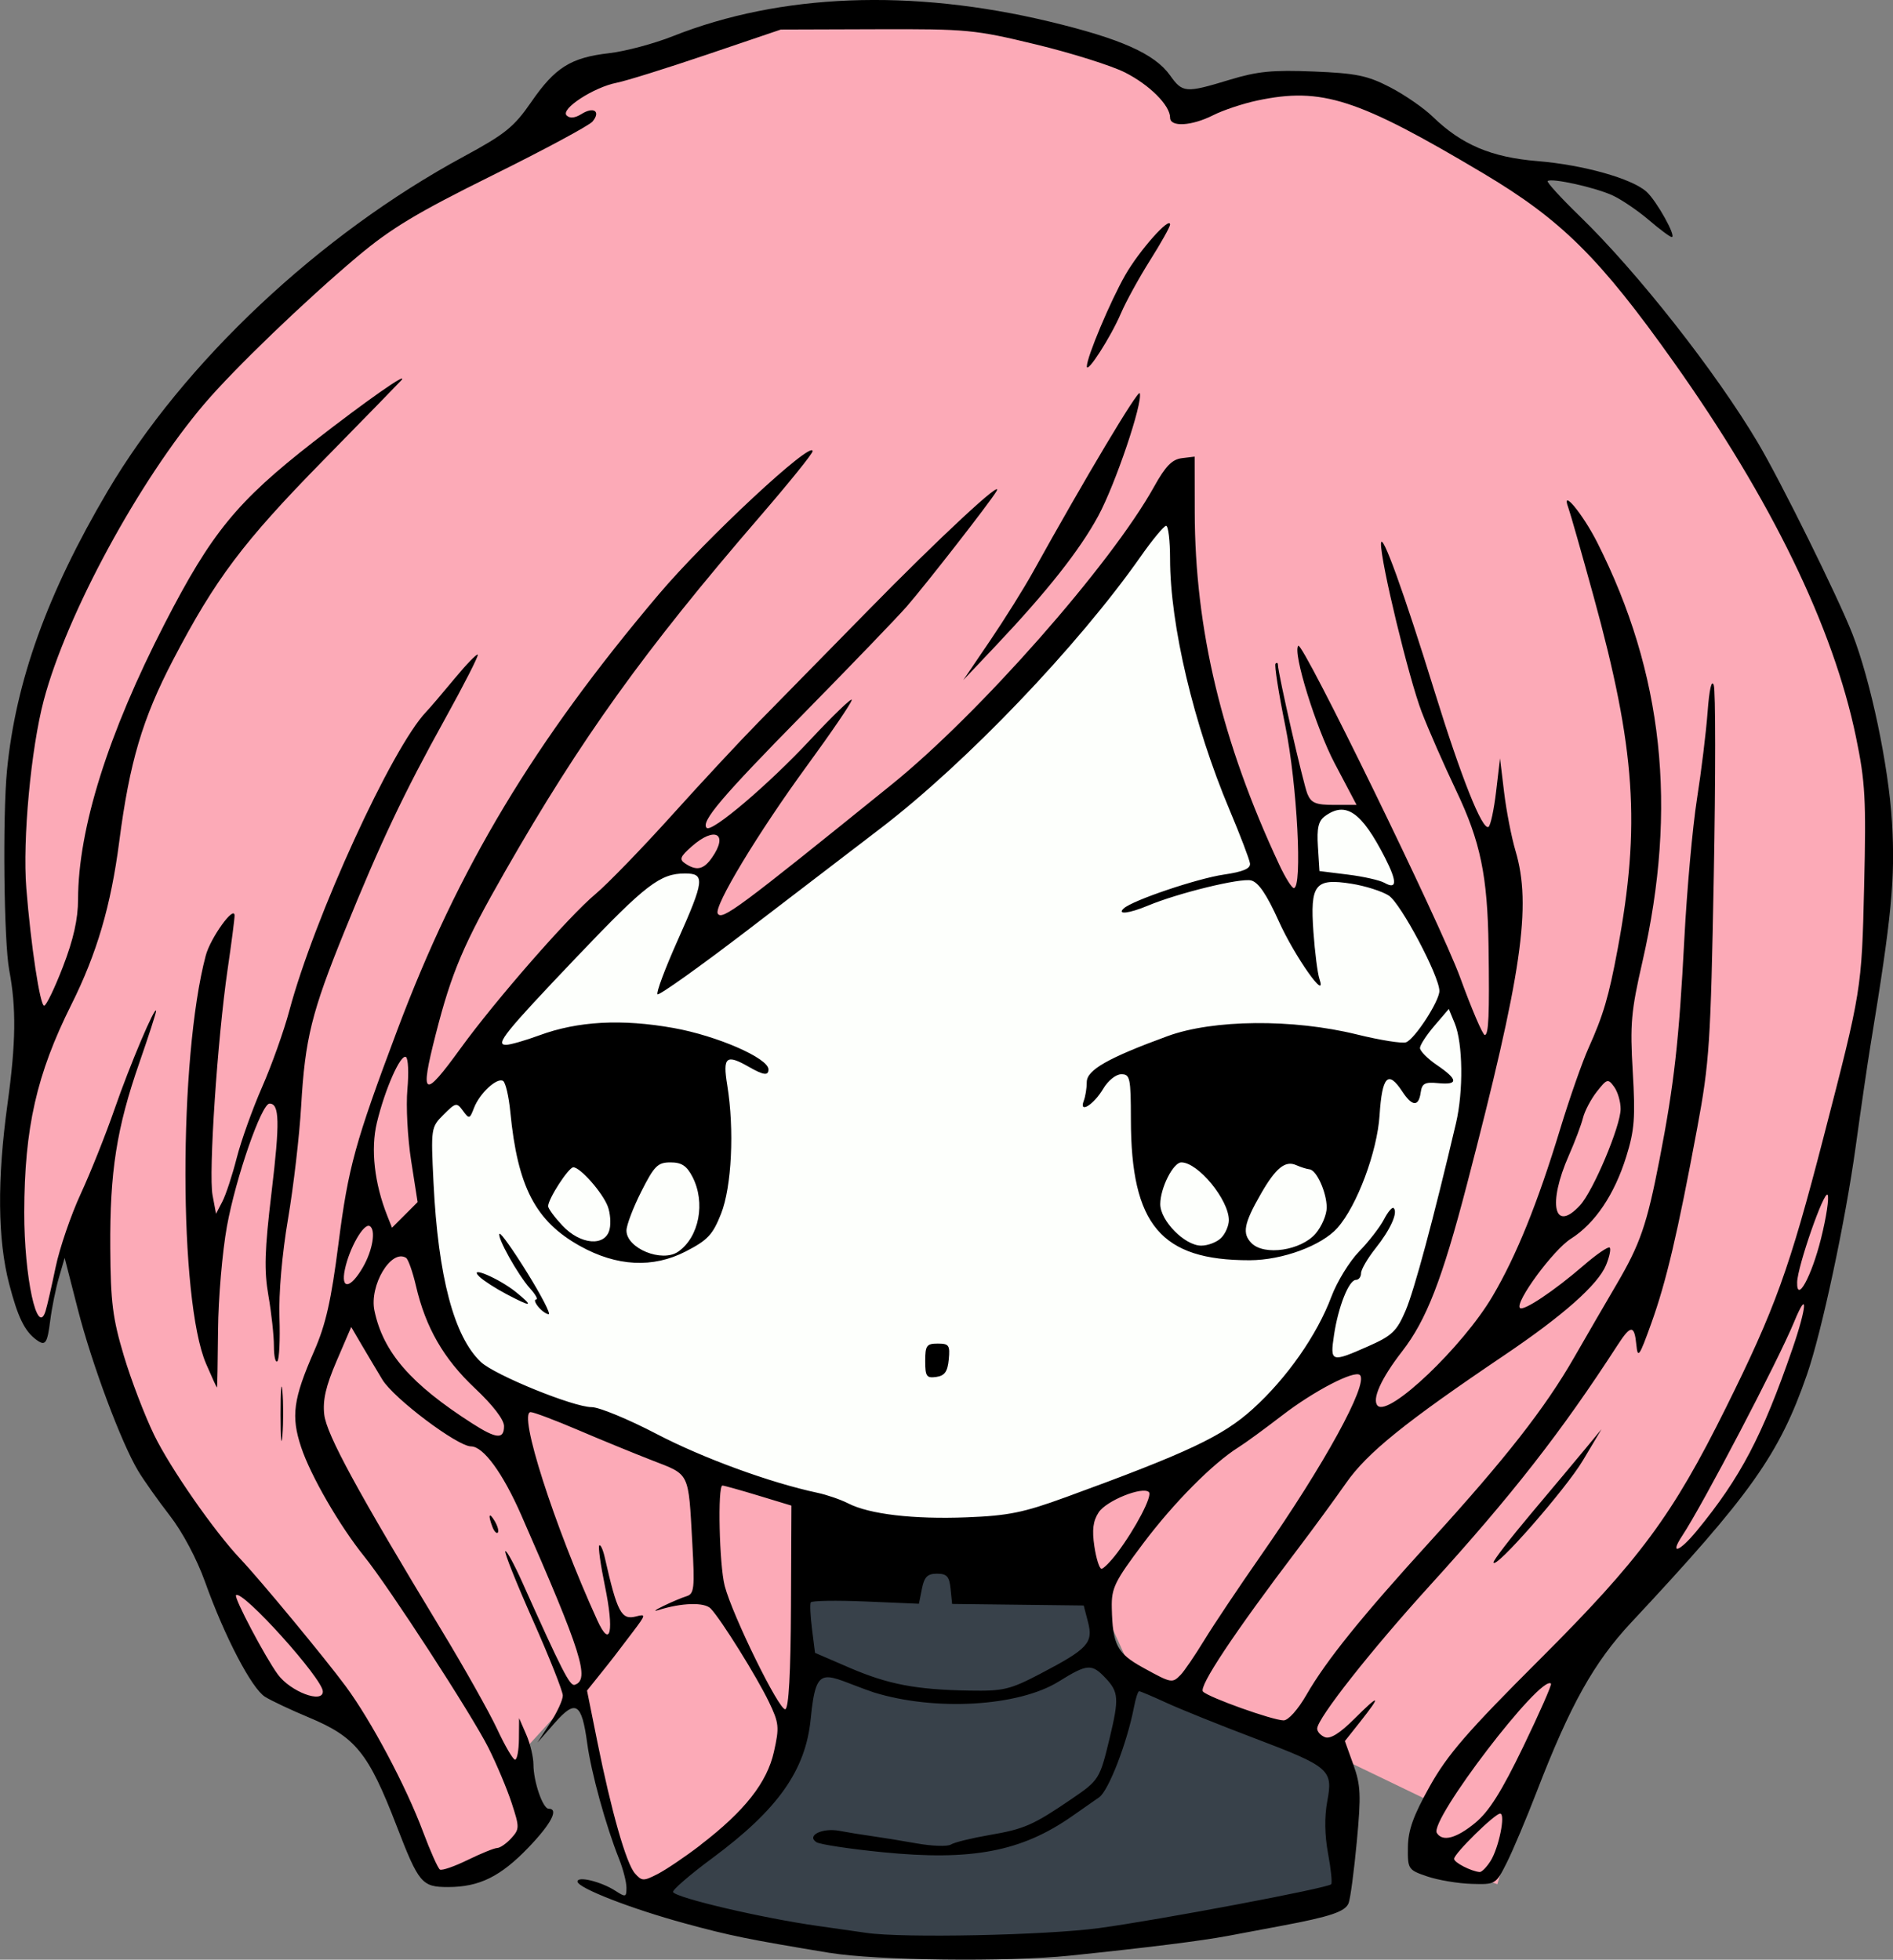 <?xml version="1.0" encoding="UTF-8" standalone="no"?>
<!-- Created with Inkscape (http://www.inkscape.org/) -->

<svg
   width="102.274mm"
   height="105.9mm"
   viewBox="0 0 102.274 105.9"
   version="1.1"
   id="svg24252"
   xml:space="preserve"
   inkscape:version="1.2 (dc2aedaf03, 2022-05-15)"
   sodipodi:docname="Pink haired anime girl.svg"
   xmlns:inkscape="http://www.inkscape.org/namespaces/inkscape"
   xmlns:sodipodi="http://sodipodi.sourceforge.net/DTD/sodipodi-0.dtd"
   xmlns="http://www.w3.org/2000/svg"
   xmlns:svg="http://www.w3.org/2000/svg"
   xmlns:rdf="http://www.w3.org/1999/02/22-rdf-syntax-ns#"
   xmlns:cc="http://creativecommons.org/ns#"
   xmlns:dc="http://purl.org/dc/elements/1.1/"><rect x="0" y="0" width="102.274" height="105.9" fill="#808080" stroke="none"/><title
     id="title29871">Pink haired anime girl</title><sodipodi:namedview
     id="namedview24254"
     pagecolor="#ffffff"
     bordercolor="#666666"
     borderopacity="1.0"
     inkscape:showpageshadow="2"
     inkscape:pageopacity="0.0"
     inkscape:pagecheckerboard="0"
     inkscape:deskcolor="#d1d1d1"
     inkscape:document-units="mm"
     showgrid="false"
     inkscape:zoom="0.85894417"
     inkscape:cx="340.53435"
     inkscape:cy="25.61284"
     inkscape:window-width="1920"
     inkscape:window-height="1009"
     inkscape:window-x="1912"
     inkscape:window-y="-8"
     inkscape:window-maximized="1"
     inkscape:current-layer="layer1" /><defs
     id="defs24249" /><g
     inkscape:label="Lager 1"
     inkscape:groupmode="layer"
     id="layer1"
     transform="translate(-180.583,-108.588)"><path
       style="fill:#38414a;fill-opacity:1;stroke:none;stroke-width:0.265px;stroke-linecap:butt;stroke-linejoin:miter;stroke-opacity:1"
       d="m 215.525,211.06 7.079,-5.663 1.634,-5.663 -0.545,-6.97 15.247,0.218 1.634,5.663 12.742,4.901 -0.327,7.732 -22.979,2.832 z"
       id="path24272"
       sodipodi:nodetypes="cccccccccc" /><path
       style="fill:#fcaab7;fill-opacity:1;stroke:none;stroke-width:0.265px;stroke-linecap:butt;stroke-linejoin:miter;stroke-opacity:1"
       d="m 214.981,211.169 -2.287,-7.623 -0.871,-3.594 -3.376,3.703 1.307,3.921 -3.921,2.396 -2.287,-0.109 -3.812,-8.059 -5.01,-2.396 -3.267,-6.97 -5.99,-12.415 -1.089,-5.119 -1.089,4.138 c 0,0 0.109,1.851 -0.436,1.634 -0.545,-0.218 -1.96,-5.01 -1.96,-5.01 l 0.762,-9.148 1.089,-2.396 -1.634,-8.168 1.742,-12.415 7.95,-14.049 9.039,-7.841 9.366,-5.663 3.485,-3.812 13.722,-3.049 12.742,1.416 4.683,2.723 0.871,1.416 6.861,-1.851 11.871,5.99 6.752,6.97 6.425,9.475 5.119,11.653 0.545,8.277 -1.416,12.306 -2.069,12.197 -2.178,6.643 -3.485,5.01 -6.208,5.554 -4.901,11.653 -0.545,1.851 -3.921,-1.416 0.327,-3.049 -6.099,-2.94 -10.019,-4.03 -3.703,-8.168 -14.049,0.436 -0.109,8.386 -1.525,5.663 -2.396,2.614 z"
       id="path25585" /><path
       style="fill:#fdfffc;fill-opacity:1;stroke:none;stroke-width:0.265px;stroke-linecap:butt;stroke-linejoin:miter;stroke-opacity:1"
       d="m 202.892,168.587 12.96,-13.287 3.376,0.545 -1.198,4.03 10.346,-7.188 11.326,-11.653 4.356,-5.772 2.178,13.395 4.683,10.237 0.762,-6.752 2.94,0.327 5.663,11.871 -0.436,6.425 -3.049,9.91 -6.099,2.614 -6.099,4.683 -11.217,4.03 -12.633,-3.485 -15.682,-6.534 -1.525,-7.406 z"
       id="path29382" /><path
       style="fill:#000000;stroke-width:0.265"
       d="m 225.409,214.119 c -4.422,-0.733 -5.362,-0.924 -7.805,-1.589 -2.93,-0.798 -5.821,-1.924 -5.821,-2.268 0,-0.309 1.281,0.006 2.051,0.504 0.551,0.356 0.595,0.344 0.595,-0.169 0,-0.305 -0.179,-1.003 -0.398,-1.552 -0.716,-1.795 -1.509,-4.671 -1.722,-6.25 -0.297,-2.194 -0.621,-2.395 -1.761,-1.097 l -0.93,1.058 0.686,-1.054 c 0.377,-0.579 0.686,-1.249 0.686,-1.488 0,-0.239 -0.725,-2.066 -1.611,-4.061 -0.886,-1.994 -1.559,-3.678 -1.496,-3.741 0.063,-0.063 0.475,0.691 0.916,1.675 2.149,4.797 2.575,5.63 2.835,5.545 0.834,-0.273 0.375,-1.731 -2.892,-9.179 -0.994,-2.266 -2.045,-3.704 -2.709,-3.704 -0.733,0 -4.179,-2.594 -4.79,-3.606 -0.34,-0.563 -0.858,-1.434 -1.152,-1.935 l -0.533,-0.911 -0.789,1.837 c -0.583,1.357 -0.757,2.114 -0.668,2.895 0.123,1.078 1.795,4.152 6.33,11.642 1.234,2.037 2.589,4.447 3.012,5.355 0.423,0.908 0.858,1.652 0.967,1.654 0.109,0.002 0.203,-0.503 0.209,-1.122 l 0.01,-1.124 0.387,0.89 c 0.213,0.49 0.387,1.216 0.387,1.614 0,0.916 0.505,2.39 0.82,2.39 0.565,0 0.147,0.806 -1.081,2.087 -1.516,1.581 -2.662,2.146 -4.354,2.146 -1.414,0 -1.577,-0.194 -2.778,-3.307 -1.527,-3.957 -2.213,-4.803 -4.746,-5.86 -0.963,-0.402 -2.026,-0.903 -2.364,-1.115 -0.722,-0.453 -2.182,-3.251 -3.236,-6.202 -0.443,-1.24 -1.221,-2.704 -1.906,-3.587 -0.636,-0.821 -1.407,-1.909 -1.712,-2.418 -0.916,-1.527 -2.5,-5.772 -3.258,-8.731 l -0.712,-2.778 -0.309,1.058 c -0.17,0.582 -0.381,1.624 -0.469,2.315 -0.161,1.266 -0.264,1.41 -0.748,1.054 -0.638,-0.469 -1.006,-1.224 -1.474,-3.028 -0.622,-2.394 -0.651,-5.641 -0.086,-9.734 0.454,-3.293 0.478,-5.177 0.091,-7.217 -0.287,-1.511 -0.362,-8.331 -0.119,-10.806 0.472,-4.815 2.175,-9.544 5.42,-15.05 4.119,-6.989 11.452,-13.886 19.247,-18.104 2.249,-1.217 2.725,-1.601 3.656,-2.951 1.291,-1.872 2.135,-2.4 4.214,-2.639 0.869,-0.1 2.417,-0.513 3.44,-0.919 5.813,-2.304 12.881,-2.578 20.343,-0.788 3.853,0.924 5.685,1.741 6.514,2.904 0.678,0.953 0.84,0.965 3.218,0.242 1.507,-0.458 2.327,-0.539 4.539,-0.448 2.305,0.094 2.908,0.218 4.126,0.847 0.784,0.405 1.823,1.122 2.309,1.593 1.56,1.515 3.167,2.197 5.658,2.401 2.478,0.203 5.104,0.941 5.895,1.657 0.545,0.493 1.633,2.447 1.362,2.447 -0.089,0 -0.64,-0.409 -1.224,-0.909 -0.584,-0.5 -1.459,-1.098 -1.945,-1.328 -0.917,-0.435 -3.346,-0.975 -3.535,-0.786 -0.059,0.059 0.721,0.913 1.734,1.896 3.123,3.031 7.364,8.427 9.631,12.255 1.232,2.08 4.305,8.295 5.094,10.303 0.986,2.509 1.963,7.152 2.144,10.186 0.181,3.048 -0.016,5.098 -1.158,12.039 -0.156,0.946 -0.519,3.43 -0.807,5.521 -0.554,4.016 -1.832,9.995 -2.627,12.29 -1.495,4.315 -3.03,6.48 -9.504,13.408 -2.007,2.148 -3.289,4.444 -5.096,9.13 -0.561,1.455 -1.289,3.182 -1.618,3.836 -0.594,1.184 -0.605,1.19 -1.92,1.15 -0.727,-0.022 -1.798,-0.204 -2.38,-0.402 -1.032,-0.352 -1.058,-0.392 -1.044,-1.574 0.011,-0.926 0.291,-1.706 1.184,-3.302 0.959,-1.713 2.03,-2.948 5.94,-6.852 5.412,-5.404 7.164,-7.771 10.052,-13.589 2.665,-5.368 3.436,-7.502 5.27,-14.589 2.072,-8.008 2.071,-7.996 2.204,-13.626 0.112,-4.691 0.061,-5.603 -0.441,-8.036 -1.229,-5.945 -4.578,-12.835 -9.85,-20.266 -3.991,-5.625 -6.065,-7.682 -10.273,-10.189 -6.809,-4.056 -8.745,-4.681 -12.224,-3.943 -0.771,0.163 -1.844,0.521 -2.384,0.794 -1.157,0.585 -2.326,0.653 -2.326,0.135 0,-0.665 -1.098,-1.766 -2.434,-2.444 -0.728,-0.369 -2.889,-1.05 -4.803,-1.513 -3.32,-0.803 -3.715,-0.841 -8.638,-0.824 l -5.159,0.017 -3.969,1.346 c -2.183,0.74 -4.385,1.428 -4.895,1.528 -1.249,0.246 -3.051,1.422 -2.707,1.766 0.174,0.174 0.448,0.147 0.811,-0.08 0.655,-0.409 1.045,-0.138 0.59,0.41 -0.177,0.214 -2.605,1.52 -5.396,2.902 -4.111,2.037 -5.499,2.873 -7.322,4.408 -2.832,2.385 -6.638,6.048 -8.244,7.934 -3.538,4.154 -7.454,11.377 -8.685,16.022 -0.695,2.622 -1.154,7.556 -0.945,10.163 0.248,3.104 0.741,6.35 0.964,6.35 0.112,0 0.569,-0.949 1.016,-2.108 0.567,-1.471 0.814,-2.57 0.816,-3.638 0.009,-3.829 1.616,-8.944 4.684,-14.908 2.523,-4.904 3.902,-6.59 8.013,-9.798 2.825,-2.204 5.216,-3.881 4.763,-3.338 -0.073,0.087 -1.978,2.04 -4.233,4.341 -4.313,4.398 -5.818,6.402 -8.1,10.776 -1.649,3.163 -2.346,5.517 -2.903,9.81 -0.449,3.459 -1.21,6.05 -2.587,8.806 -1.877,3.757 -2.535,6.66 -2.544,11.223 -0.007,3.487 0.704,6.778 1.152,5.331 0.084,-0.269 0.328,-1.334 0.543,-2.366 0.215,-1.032 0.826,-2.818 1.358,-3.969 0.532,-1.151 1.358,-3.224 1.837,-4.606 0.811,-2.341 2.199,-5.617 2.233,-5.272 0.008,0.084 -0.399,1.345 -0.906,2.803 -1.228,3.534 -1.597,5.885 -1.57,10.009 0.019,2.925 0.129,3.796 0.734,5.821 0.391,1.31 1.13,3.24 1.641,4.289 0.872,1.791 3.247,5.205 4.655,6.691 1.058,1.117 4.553,5.342 5.69,6.879 1.374,1.857 3.262,5.409 4.181,7.87 0.394,1.054 0.804,1.97 0.911,2.036 0.107,0.066 0.781,-0.168 1.499,-0.519 0.718,-0.351 1.435,-0.643 1.595,-0.647 0.159,-0.005 0.502,-0.243 0.761,-0.529 0.448,-0.495 0.449,-0.588 0.019,-1.904 -0.249,-0.761 -0.814,-2.104 -1.256,-2.985 -0.89,-1.774 -5.367,-8.674 -6.704,-10.333 -1.336,-1.658 -2.9,-4.365 -3.411,-5.903 -0.558,-1.679 -0.432,-2.608 0.702,-5.201 0.628,-1.435 0.919,-2.724 1.315,-5.818 0.527,-4.116 0.897,-5.46 3.174,-11.521 3.29,-8.759 7.369,-15.558 14.126,-23.548 2.554,-3.02 8.315,-8.38 8.315,-7.737 0,0.127 -1.28,1.713 -2.844,3.525 -6.232,7.221 -9.661,11.996 -13.76,19.16 -2.253,3.938 -2.898,5.453 -3.759,8.825 -0.871,3.41 -0.664,3.529 1.337,0.766 1.884,-2.601 5.85,-7.139 7.291,-8.343 0.647,-0.541 2.511,-2.464 4.141,-4.273 1.63,-1.81 3.738,-4.075 4.684,-5.034 0.946,-0.959 3.565,-3.629 5.821,-5.934 3.946,-4.032 7.507,-7.339 7.011,-6.512 -0.367,0.613 -3.81,5.031 -4.844,6.218 -0.508,0.582 -3.029,3.201 -5.603,5.821 -4.399,4.476 -5.528,5.808 -5.2,6.136 0.269,0.269 3.327,-2.327 5.567,-4.728 1.252,-1.341 2.275,-2.326 2.273,-2.188 -0.001,0.138 -1.09,1.739 -2.419,3.558 -2.643,3.617 -5.054,7.614 -4.821,7.991 0.232,0.375 1.079,-0.254 9.393,-6.974 4.75,-3.839 11.848,-11.897 14.181,-16.099 0.615,-1.108 0.973,-1.475 1.499,-1.539 l 0.691,-0.084 0.005,2.994 c 0.01,6.349 1.471,12.444 4.569,19.063 0.322,0.689 0.675,1.254 0.784,1.257 0.477,0.011 0.183,-5.6 -0.459,-8.761 -0.362,-1.78 -0.6,-3.294 -0.529,-3.365 0.071,-0.071 0.129,-0.045 0.129,0.058 0,0.44 1.37,6.439 1.594,6.98 0.205,0.494 0.451,0.595 1.452,0.595 h 1.205 l -1.178,-2.234 c -1.023,-1.939 -2.293,-6.043 -1.971,-6.365 0.238,-0.238 7.703,15.068 8.744,17.925 0.622,1.71 1.222,3.109 1.331,3.109 0.21,0 0.256,-1.074 0.204,-4.763 -0.055,-3.851 -0.436,-5.688 -1.751,-8.448 -0.663,-1.393 -1.502,-3.306 -1.864,-4.252 -0.696,-1.82 -2.221,-8.132 -2.196,-9.09 0.019,-0.741 1.221,2.577 2.908,8.032 1.429,4.619 2.569,7.479 2.9,7.274 0.11,-0.068 0.295,-0.929 0.411,-1.913 l 0.211,-1.79 0.221,1.834 c 0.122,1.009 0.398,2.429 0.614,3.157 0.884,2.978 0.357,6.601 -2.629,18.058 -1.337,5.129 -2.183,7.305 -3.498,8.999 -1.135,1.461 -1.647,2.603 -1.317,2.934 0.609,0.609 4.599,-3.194 6.2,-5.909 1.289,-2.185 2.432,-5.01 3.661,-9.05 0.501,-1.648 1.189,-3.612 1.528,-4.366 0.803,-1.786 1.094,-2.772 1.573,-5.339 1.25,-6.696 0.97,-10.823 -1.296,-19.065 -0.654,-2.377 -1.269,-4.537 -1.367,-4.8 -0.416,-1.11 0.781,0.332 1.565,1.885 3.564,7.061 4.347,14.32 2.441,22.641 -0.617,2.694 -0.677,3.376 -0.525,5.953 0.146,2.479 0.094,3.159 -0.35,4.586 -0.643,2.062 -1.694,3.62 -2.995,4.442 -0.949,0.599 -3.042,3.447 -2.749,3.74 0.187,0.187 1.854,-0.927 3.441,-2.3 0.699,-0.605 1.333,-1.039 1.408,-0.964 0.075,0.075 -0.014,0.501 -0.198,0.946 -0.44,1.062 -2.313,2.722 -5.492,4.868 -5.362,3.618 -7.413,5.275 -8.553,6.908 -0.61,0.873 -1.786,2.48 -2.614,3.572 -3.432,4.524 -5.372,7.444 -5.116,7.7 0.321,0.321 3.754,1.547 4.353,1.555 0.253,0.003 0.774,-0.58 1.237,-1.383 1.066,-1.853 2.974,-4.219 6.726,-8.339 4.04,-4.438 6.161,-7.149 7.731,-9.882 0.7,-1.22 1.728,-2.991 2.284,-3.937 1.29,-2.196 1.649,-3.236 2.337,-6.785 0.787,-4.059 1.05,-6.401 1.338,-11.915 0.138,-2.645 0.444,-6.038 0.68,-7.541 0.236,-1.502 0.495,-3.621 0.576,-4.708 0.091,-1.227 0.217,-1.779 0.332,-1.455 0.102,0.287 0.103,4.927 0.002,10.311 -0.169,9.062 -0.236,10.075 -0.896,13.626 -1.058,5.687 -1.672,8.302 -2.48,10.55 -0.648,1.805 -0.733,1.927 -0.808,1.158 -0.104,-1.079 -0.302,-1.079 -1.002,0.002 -3.057,4.723 -5.696,8.103 -10.171,13.029 -3.172,3.492 -6.06,7.161 -6.07,7.711 -0.003,0.166 0.187,0.376 0.423,0.467 0.287,0.11 0.811,-0.218 1.587,-0.995 1.368,-1.368 1.482,-1.316 0.323,0.148 l -0.837,1.056 0.457,1.272 c 0.399,1.109 0.423,1.641 0.188,4.151 -0.148,1.584 -0.347,3.082 -0.442,3.33 -0.177,0.462 -0.97,0.731 -3.624,1.229 -0.837,0.157 -2.146,0.403 -2.91,0.547 -1.426,0.268 -4.339,0.632 -8.533,1.066 -3.359,0.347 -10.456,0.265 -12.965,-0.151 z m 14.552,-1.34 c 3.249,-0.44 12.328,-2.154 12.542,-2.368 0.065,-0.065 -0.01,-0.81 -0.167,-1.655 -0.186,-0.999 -0.201,-1.99 -0.044,-2.832 0.319,-1.708 0.141,-1.86 -3.996,-3.429 -1.819,-0.69 -3.925,-1.538 -4.68,-1.885 -0.755,-0.347 -1.425,-0.631 -1.488,-0.631 -0.064,0 -0.19,0.387 -0.28,0.86 -0.366,1.91 -1.371,4.516 -1.878,4.87 -0.295,0.206 -0.953,0.666 -1.463,1.022 -2.741,1.917 -5.429,2.428 -10.243,1.947 -1.777,-0.177 -3.385,-0.421 -3.572,-0.542 -0.555,-0.359 0.323,-0.789 1.247,-0.612 0.437,0.084 1.21,0.21 1.72,0.28 0.509,0.07 1.612,0.249 2.45,0.398 0.838,0.149 1.672,0.176 1.852,0.06 0.18,-0.116 1.116,-0.346 2.079,-0.512 1.886,-0.324 2.362,-0.533 4.43,-1.943 1.497,-1.02 1.532,-1.076 2.07,-3.316 0.506,-2.106 0.481,-2.469 -0.214,-3.209 -0.758,-0.807 -0.992,-0.791 -2.541,0.172 -2.175,1.352 -6.67,1.616 -9.995,0.588 -2.721,-0.928 -3.097,-1.698 -3.406,1.426 -0.273,2.785 -1.767,4.901 -5.313,7.528 -1.23,0.911 -2.185,1.738 -2.123,1.839 0.199,0.322 4.819,1.403 7.8,1.825 1.091,0.155 2.282,0.325 2.646,0.378 1.968,0.289 9.701,0.13 12.568,-0.259 z m -21.525,-4.5 c 2.378,-1.825 3.588,-3.361 3.961,-5.03 0.299,-1.334 0.277,-1.548 -0.271,-2.691 -0.649,-1.353 -2.587,-4.462 -3.144,-5.045 -0.339,-0.354 -1.569,-0.319 -2.833,0.083 -0.291,0.092 -0.172,-0.006 0.265,-0.219 0.437,-0.213 1.003,-0.452 1.259,-0.531 0.417,-0.13 0.449,-0.423 0.314,-2.864 -0.216,-3.886 -0.116,-3.68 -2.161,-4.474 -0.986,-0.383 -2.8,-1.127 -4.032,-1.654 -1.231,-0.526 -2.376,-0.957 -2.542,-0.957 -0.693,0 1.263,6.112 3.6,11.245 0.716,1.572 0.923,0.615 0.408,-1.878 -0.232,-1.123 -0.367,-2.096 -0.3,-2.163 0.067,-0.067 0.199,0.219 0.294,0.637 0.677,2.99 0.898,3.407 1.695,3.199 0.539,-0.141 0.53,-0.095 -0.163,0.822 -1.047,1.383 -1.069,1.412 -1.814,2.343 l -0.674,0.842 0.55,2.73 c 0.768,3.815 1.568,6.618 2.041,7.152 0.372,0.42 0.462,0.422 1.229,0.028 0.455,-0.234 1.5,-0.941 2.322,-1.572 z m 42.666,0.893 c 0.456,-0.708 0.839,-2.58 0.528,-2.58 -0.286,0 -2.487,2.163 -2.487,2.445 0,0.199 0.919,0.673 1.383,0.713 0.106,0.009 0.365,-0.251 0.576,-0.579 z m -0.811,-2.084 c 0.741,-0.611 1.419,-1.689 2.595,-4.124 0.875,-1.814 1.547,-3.342 1.493,-3.396 -0.532,-0.532 -6.588,7.392 -6.168,8.07 0.305,0.493 1.056,0.295 2.081,-0.55 z m -36.974,-11.684 0.025,-5.455 -1.785,-0.542 c -0.982,-0.298 -1.856,-0.542 -1.943,-0.542 -0.268,0 -0.17,4.306 0.123,5.424 0.425,1.617 2.957,6.77 3.275,6.664 0.185,-0.062 0.289,-1.957 0.305,-5.549 z m -25.292,4.589 c 0,-0.687 -4.364,-5.529 -4.69,-5.203 -0.126,0.126 1.583,3.364 2.261,4.286 0.685,0.929 2.429,1.589 2.429,0.918 z m 38.788,-0.971 c 2.544,-1.331 2.844,-1.657 2.554,-2.775 l -0.234,-0.901 -3.555,-0.042 -3.555,-0.042 -0.083,-0.817 c -0.068,-0.67 -0.201,-0.817 -0.734,-0.817 -0.515,0 -0.685,0.17 -0.814,0.812 l -0.162,0.812 -2.876,-0.122 c -1.582,-0.067 -2.918,-0.045 -2.968,0.048 -0.051,0.093 -0.02,0.745 0.069,1.448 l 0.161,1.279 1.852,0.8 c 2.095,0.904 3.607,1.193 6.509,1.24 1.829,0.03 2.176,-0.053 3.836,-0.922 z m 7.562,0.067 c 0.192,-0.197 0.766,-1.041 1.276,-1.876 0.509,-0.834 1.904,-2.918 3.099,-4.631 3.376,-4.837 5.777,-9.218 5.308,-9.687 -0.287,-0.287 -2.483,0.852 -4.21,2.184 -0.926,0.714 -1.982,1.485 -2.345,1.712 -1.391,0.87 -3.51,3.007 -5.162,5.208 -1.546,2.06 -1.715,2.407 -1.691,3.479 0.044,1.998 0.285,2.456 1.703,3.235 1.529,0.84 1.562,0.846 2.022,0.375 z m -3.432,-6.587 c 0.99,-1.316 1.912,-3.082 1.714,-3.281 -0.333,-0.333 -2.299,0.457 -2.715,1.091 -0.306,0.468 -0.367,0.948 -0.233,1.841 0.1,0.665 0.273,1.208 0.384,1.208 0.112,0 0.494,-0.387 0.85,-0.86 z m 31.316,-1.195 c 2.356,-2.866 3.54,-5.12 5.164,-9.83 0.788,-2.284 0.85,-3.302 0.089,-1.45 -0.855,2.081 -4.924,9.859 -6.042,11.55 -0.705,1.066 -0.155,0.879 0.788,-0.269 z m -34.149,-1.793 c 6.671,-2.436 8.525,-3.31 10.159,-4.789 1.841,-1.666 3.469,-3.993 4.245,-6.066 0.302,-0.807 0.976,-1.906 1.499,-2.444 0.523,-0.537 1.126,-1.316 1.34,-1.729 0.214,-0.414 0.452,-0.691 0.527,-0.615 0.241,0.241 -0.173,1.159 -0.98,2.174 -0.431,0.542 -0.783,1.148 -0.783,1.346 0,0.198 -0.125,0.36 -0.278,0.36 -0.378,0 -0.954,1.45 -1.182,2.977 -0.221,1.479 -0.161,1.499 1.853,0.608 1.282,-0.567 1.535,-0.809 2.011,-1.918 0.47,-1.096 1.505,-4.945 2.725,-10.133 0.408,-1.734 0.375,-4.329 -0.069,-5.402 l -0.319,-0.772 -0.773,0.904 c -0.425,0.497 -0.778,1.037 -0.784,1.2 -0.006,0.163 0.405,0.58 0.913,0.926 1.154,0.786 1.175,1.084 0.068,0.977 -0.721,-0.07 -0.874,0.013 -0.944,0.512 -0.11,0.777 -0.461,0.754 -0.998,-0.066 -0.762,-1.163 -1.086,-0.822 -1.222,1.286 -0.127,1.977 -1.219,4.899 -2.275,6.089 -0.856,0.964 -2.978,1.747 -4.744,1.75 -4.791,0.008 -6.41,-1.911 -6.417,-7.604 -0.003,-2.246 -0.045,-2.447 -0.517,-2.447 -0.29,0 -0.717,0.343 -0.978,0.785 -0.51,0.864 -1.326,1.37 -1.051,0.651 0.089,-0.232 0.162,-0.686 0.162,-1.009 0,-0.656 1.146,-1.308 4.366,-2.487 2.469,-0.904 6.77,-0.942 10.228,-0.09 1.26,0.31 2.456,0.501 2.658,0.423 0.476,-0.183 1.799,-2.222 1.799,-2.773 0,-0.801 -2.08,-4.726 -2.731,-5.152 -0.358,-0.234 -1.267,-0.524 -2.02,-0.643 -1.971,-0.312 -2.238,0.027 -2.054,2.607 0.079,1.099 0.223,2.236 0.322,2.527 0.449,1.325 -1.333,-1.198 -2.191,-3.103 -0.654,-1.451 -1.099,-2.108 -1.496,-2.208 -0.574,-0.144 -3.943,0.679 -5.581,1.363 -1.017,0.425 -1.689,0.501 -1.3,0.147 0.481,-0.439 3.965,-1.615 5.411,-1.827 1.04,-0.153 1.442,-0.324 1.408,-0.6 -0.026,-0.213 -0.525,-1.521 -1.109,-2.908 -1.931,-4.583 -3.208,-9.976 -3.209,-13.552 -5.3e-4,-0.982 -0.097,-1.786 -0.213,-1.786 -0.117,0 -0.734,0.744 -1.372,1.654 -3.396,4.844 -9.418,11.141 -14.04,14.681 -1.375,1.053 -4.62,3.537 -7.21,5.52 -2.591,1.983 -4.777,3.539 -4.857,3.459 -0.081,-0.081 0.402,-1.376 1.073,-2.878 1.467,-3.287 1.508,-3.65 0.412,-3.65 -1.339,0 -2.121,0.6 -5.755,4.414 -3.99,4.188 -4.522,4.847 -3.914,4.847 0.221,0 1.032,-0.232 1.801,-0.515 2.082,-0.767 4.447,-0.896 7.254,-0.394 2.349,0.42 5.125,1.632 5.125,2.238 0,0.349 -0.269,0.314 -1.058,-0.138 -1.234,-0.705 -1.421,-0.546 -1.17,0.992 0.391,2.397 0.242,5.485 -0.335,6.945 -0.448,1.133 -0.721,1.425 -1.908,2.036 -1.775,0.914 -3.728,0.813 -5.714,-0.294 -2.406,-1.342 -3.371,-3.199 -3.763,-7.24 -0.082,-0.841 -0.258,-1.597 -0.392,-1.68 -0.328,-0.203 -1.271,0.675 -1.572,1.462 -0.23,0.601 -0.261,0.609 -0.596,0.151 -0.336,-0.46 -0.387,-0.45 -1.045,0.208 -0.684,0.684 -0.69,0.722 -0.545,3.685 0.249,5.073 1.108,8.319 2.562,9.686 0.751,0.706 5,2.436 5.982,2.436 0.404,0 1.985,0.653 3.514,1.452 2.494,1.302 6.133,2.633 8.687,3.177 0.509,0.108 1.257,0.366 1.661,0.573 1.147,0.586 3.522,0.865 6.409,0.752 2.227,-0.087 3.065,-0.257 5.292,-1.07 z m -7.541,-7.378 c 0,-0.837 0.077,-0.944 0.678,-0.944 0.606,0 0.669,0.092 0.595,0.86 -0.064,0.659 -0.222,0.88 -0.678,0.944 -0.522,0.074 -0.595,-0.032 -0.595,-0.86 z m -20.902,-2.929 c -0.181,-0.218 -0.235,-0.397 -0.119,-0.397 0.116,0 -0.031,-0.268 -0.326,-0.595 -0.658,-0.73 -1.81,-2.795 -1.649,-2.956 0.065,-0.065 0.739,0.887 1.499,2.114 0.76,1.227 1.278,2.231 1.153,2.231 -0.126,0 -0.377,-0.179 -0.558,-0.397 z m -1.724,-0.687 c -0.58,-0.305 -1.233,-0.726 -1.451,-0.935 -0.678,-0.651 1.06,0.085 1.984,0.839 0.973,0.795 0.84,0.819 -0.533,0.096 z m -0.128,7.133 c 0,-0.349 -0.605,-1.135 -1.578,-2.051 -1.686,-1.587 -2.657,-3.273 -3.18,-5.521 -0.178,-0.764 -0.419,-1.449 -0.537,-1.522 -0.805,-0.498 -1.995,1.494 -1.707,2.858 0.475,2.249 1.956,3.957 5.282,6.09 1.308,0.839 1.72,0.874 1.72,0.144 z m 71.152,-10.132 c 0.288,-1.153 0.449,-2.217 0.357,-2.365 -0.179,-0.289 -1.624,3.854 -1.646,4.719 -0.03,1.17 0.776,-0.301 1.289,-2.354 z m -78.779,1.549 c 0.531,-0.917 0.716,-2.042 0.366,-2.228 -0.32,-0.17 -1.098,1.193 -1.339,2.346 -0.232,1.109 0.3,1.044 0.974,-0.119 z m 17.035,-0.843 c 1.134,-0.788 1.49,-2.654 0.772,-4.044 -0.309,-0.598 -0.587,-0.781 -1.187,-0.781 -0.691,0 -0.877,0.185 -1.581,1.58 -0.439,0.869 -0.798,1.815 -0.798,2.102 0,0.964 1.92,1.749 2.793,1.143 z m 34.438,-0.977 c 0.332,-0.386 0.602,-1.023 0.6,-1.415 -0.004,-0.817 -0.55,-2.025 -0.93,-2.059 -0.141,-0.013 -0.467,-0.115 -0.723,-0.228 -0.59,-0.26 -1.105,0.16 -1.903,1.553 -0.922,1.608 -1.023,2.147 -0.502,2.668 0.691,0.691 2.673,0.394 3.458,-0.519 z m -5.103,0.234 c 0.229,-0.229 0.416,-0.661 0.416,-0.961 0,-1.1 -1.662,-3.121 -2.566,-3.121 -0.44,0 -1.139,1.384 -1.139,2.256 0,0.897 1.325,2.242 2.21,2.242 0.365,0 0.85,-0.187 1.079,-0.416 z m -33.044,-0.454 c 0.084,-0.333 0.04,-0.899 -0.098,-1.257 -0.287,-0.748 -1.485,-2.106 -1.857,-2.106 -0.258,0 -1.362,1.706 -1.362,2.104 0,0.122 0.345,0.591 0.768,1.043 0.973,1.041 2.314,1.155 2.549,0.216 z m -10.719,-3.721 c -0.192,-1.232 -0.283,-2.965 -0.202,-3.852 0.08,-0.886 0.045,-1.674 -0.078,-1.75 -0.289,-0.178 -1.136,1.738 -1.572,3.554 -0.341,1.423 -0.134,3.272 0.564,5.03 l 0.254,0.641 0.692,-0.692 0.692,-0.692 z m 63.156,2.408 c 0.713,-0.775 2.19,-4.283 2.19,-5.203 0,-0.394 -0.158,-0.932 -0.351,-1.196 -0.332,-0.454 -0.384,-0.439 -0.932,0.257 -0.319,0.406 -0.657,1.046 -0.751,1.422 -0.094,0.377 -0.437,1.287 -0.762,2.024 -1.161,2.629 -0.801,4.226 0.607,2.696 z m -10.529,-18.758 c -1.274,-2.497 -2.127,-3.092 -3.254,-2.268 -0.358,0.262 -0.445,0.64 -0.381,1.654 l 0.083,1.314 1.53,0.19 c 0.841,0.104 1.734,0.305 1.984,0.447 0.675,0.381 0.688,-0.062 0.038,-1.336 z m -36.376,-0.021 c 0.913,-1.303 0.163,-1.72 -1.095,-0.607 -0.627,0.555 -0.681,0.698 -0.345,0.922 0.612,0.409 0.991,0.326 1.44,-0.315 z m 42.227,38.079 c -0.006,-0.116 0.912,-1.308 2.04,-2.649 1.128,-1.34 2.443,-2.912 2.923,-3.493 l 0.872,-1.056 -1.004,1.685 c -0.933,1.566 -4.806,5.985 -4.83,5.511 z m -54.085,-1.915 c -0.255,-0.665 -0.18,-0.837 0.132,-0.301 0.154,0.266 0.225,0.539 0.157,0.607 -0.068,0.068 -0.198,-0.07 -0.289,-0.306 z m -11.448,-6.075 c -7.9e-4,-1.31 0.044,-1.879 0.099,-1.265 0.056,0.614 0.056,1.686 0.002,2.381 -0.055,0.696 -0.1,0.193 -0.101,-1.117 z m -4.024,-2.746 c -1.478,-3.436 -1.489,-16.508 -0.018,-22.055 0.253,-0.954 1.541,-2.746 1.558,-2.167 0.005,0.156 -0.164,1.466 -0.376,2.91 -0.551,3.771 -1.035,11.026 -0.814,12.204 l 0.188,1.005 0.343,-0.661 c 0.189,-0.364 0.536,-1.42 0.773,-2.348 0.236,-0.928 0.854,-2.654 1.372,-3.836 0.519,-1.182 1.18,-3.037 1.47,-4.122 1.35,-5.052 5.546,-14.22 7.395,-16.156 0.206,-0.216 0.895,-1.022 1.531,-1.792 0.636,-0.77 1.202,-1.355 1.257,-1.3 0.055,0.055 -0.751,1.637 -1.792,3.516 -2.219,4.006 -3.453,6.616 -5.406,11.427 -1.783,4.394 -2.133,5.807 -2.344,9.451 -0.092,1.601 -0.411,4.339 -0.707,6.085 -0.326,1.917 -0.51,4.036 -0.465,5.347 0.041,1.195 -0.011,2.256 -0.113,2.359 -0.103,0.103 -0.187,-0.269 -0.187,-0.827 0,-0.558 -0.133,-1.78 -0.296,-2.715 -0.24,-1.379 -0.208,-2.439 0.172,-5.615 0.451,-3.775 0.428,-4.767 -0.113,-4.767 -0.433,0 -1.822,4.002 -2.3,6.627 -0.25,1.376 -0.467,3.9 -0.481,5.609 -0.014,1.709 -0.04,3.108 -0.059,3.109 -0.018,5.2e-4 -0.283,-0.58 -0.589,-1.29 z m 42.347,-39.058 c 0.79,-1.164 1.833,-2.831 2.317,-3.704 2.855,-5.145 5.703,-9.914 5.78,-9.681 0.173,0.519 -1.321,4.933 -2.246,6.639 -1.005,1.852 -2.756,4.069 -5.537,7.011 l -1.751,1.852 z m 5.239,-14.837 c 0,-0.507 1.273,-3.532 2.078,-4.939 0.755,-1.32 2.419,-3.194 2.419,-2.725 0,0.121 -0.486,0.988 -1.079,1.928 -0.593,0.94 -1.304,2.233 -1.578,2.873 -0.555,1.294 -1.841,3.294 -1.841,2.863 z"
       id="path24270"
       sodipodi:nodetypes="csscsssscsssscssssscsssscscsssssssssssscsssssssssssssssssssssssssssssssssssssssssscsssssssscssscsssssssscssssssscsssscssssssssscssssssssssssssssssssssscsssssccssssssscssssssssssscsssssssssssssssssssssssscssssssssssssscscssscssssssccsscssssssssssssssssssccsssssscsssscsssssssssssscsssccssscssssssscssssssssscscccssscssccssccssssssssssssssssssssssssssssssssssscscssssssccssssssssssssssssssscssssssssssssssssssssssssssssssssscsssssssssssssssssssssssssssssssssssscsssssssssssscsssssssssscccssssssssssscsssssssscsscscsssscscccsscsscssssssssssssssssssssssssssscsssssss" /></g></svg>
